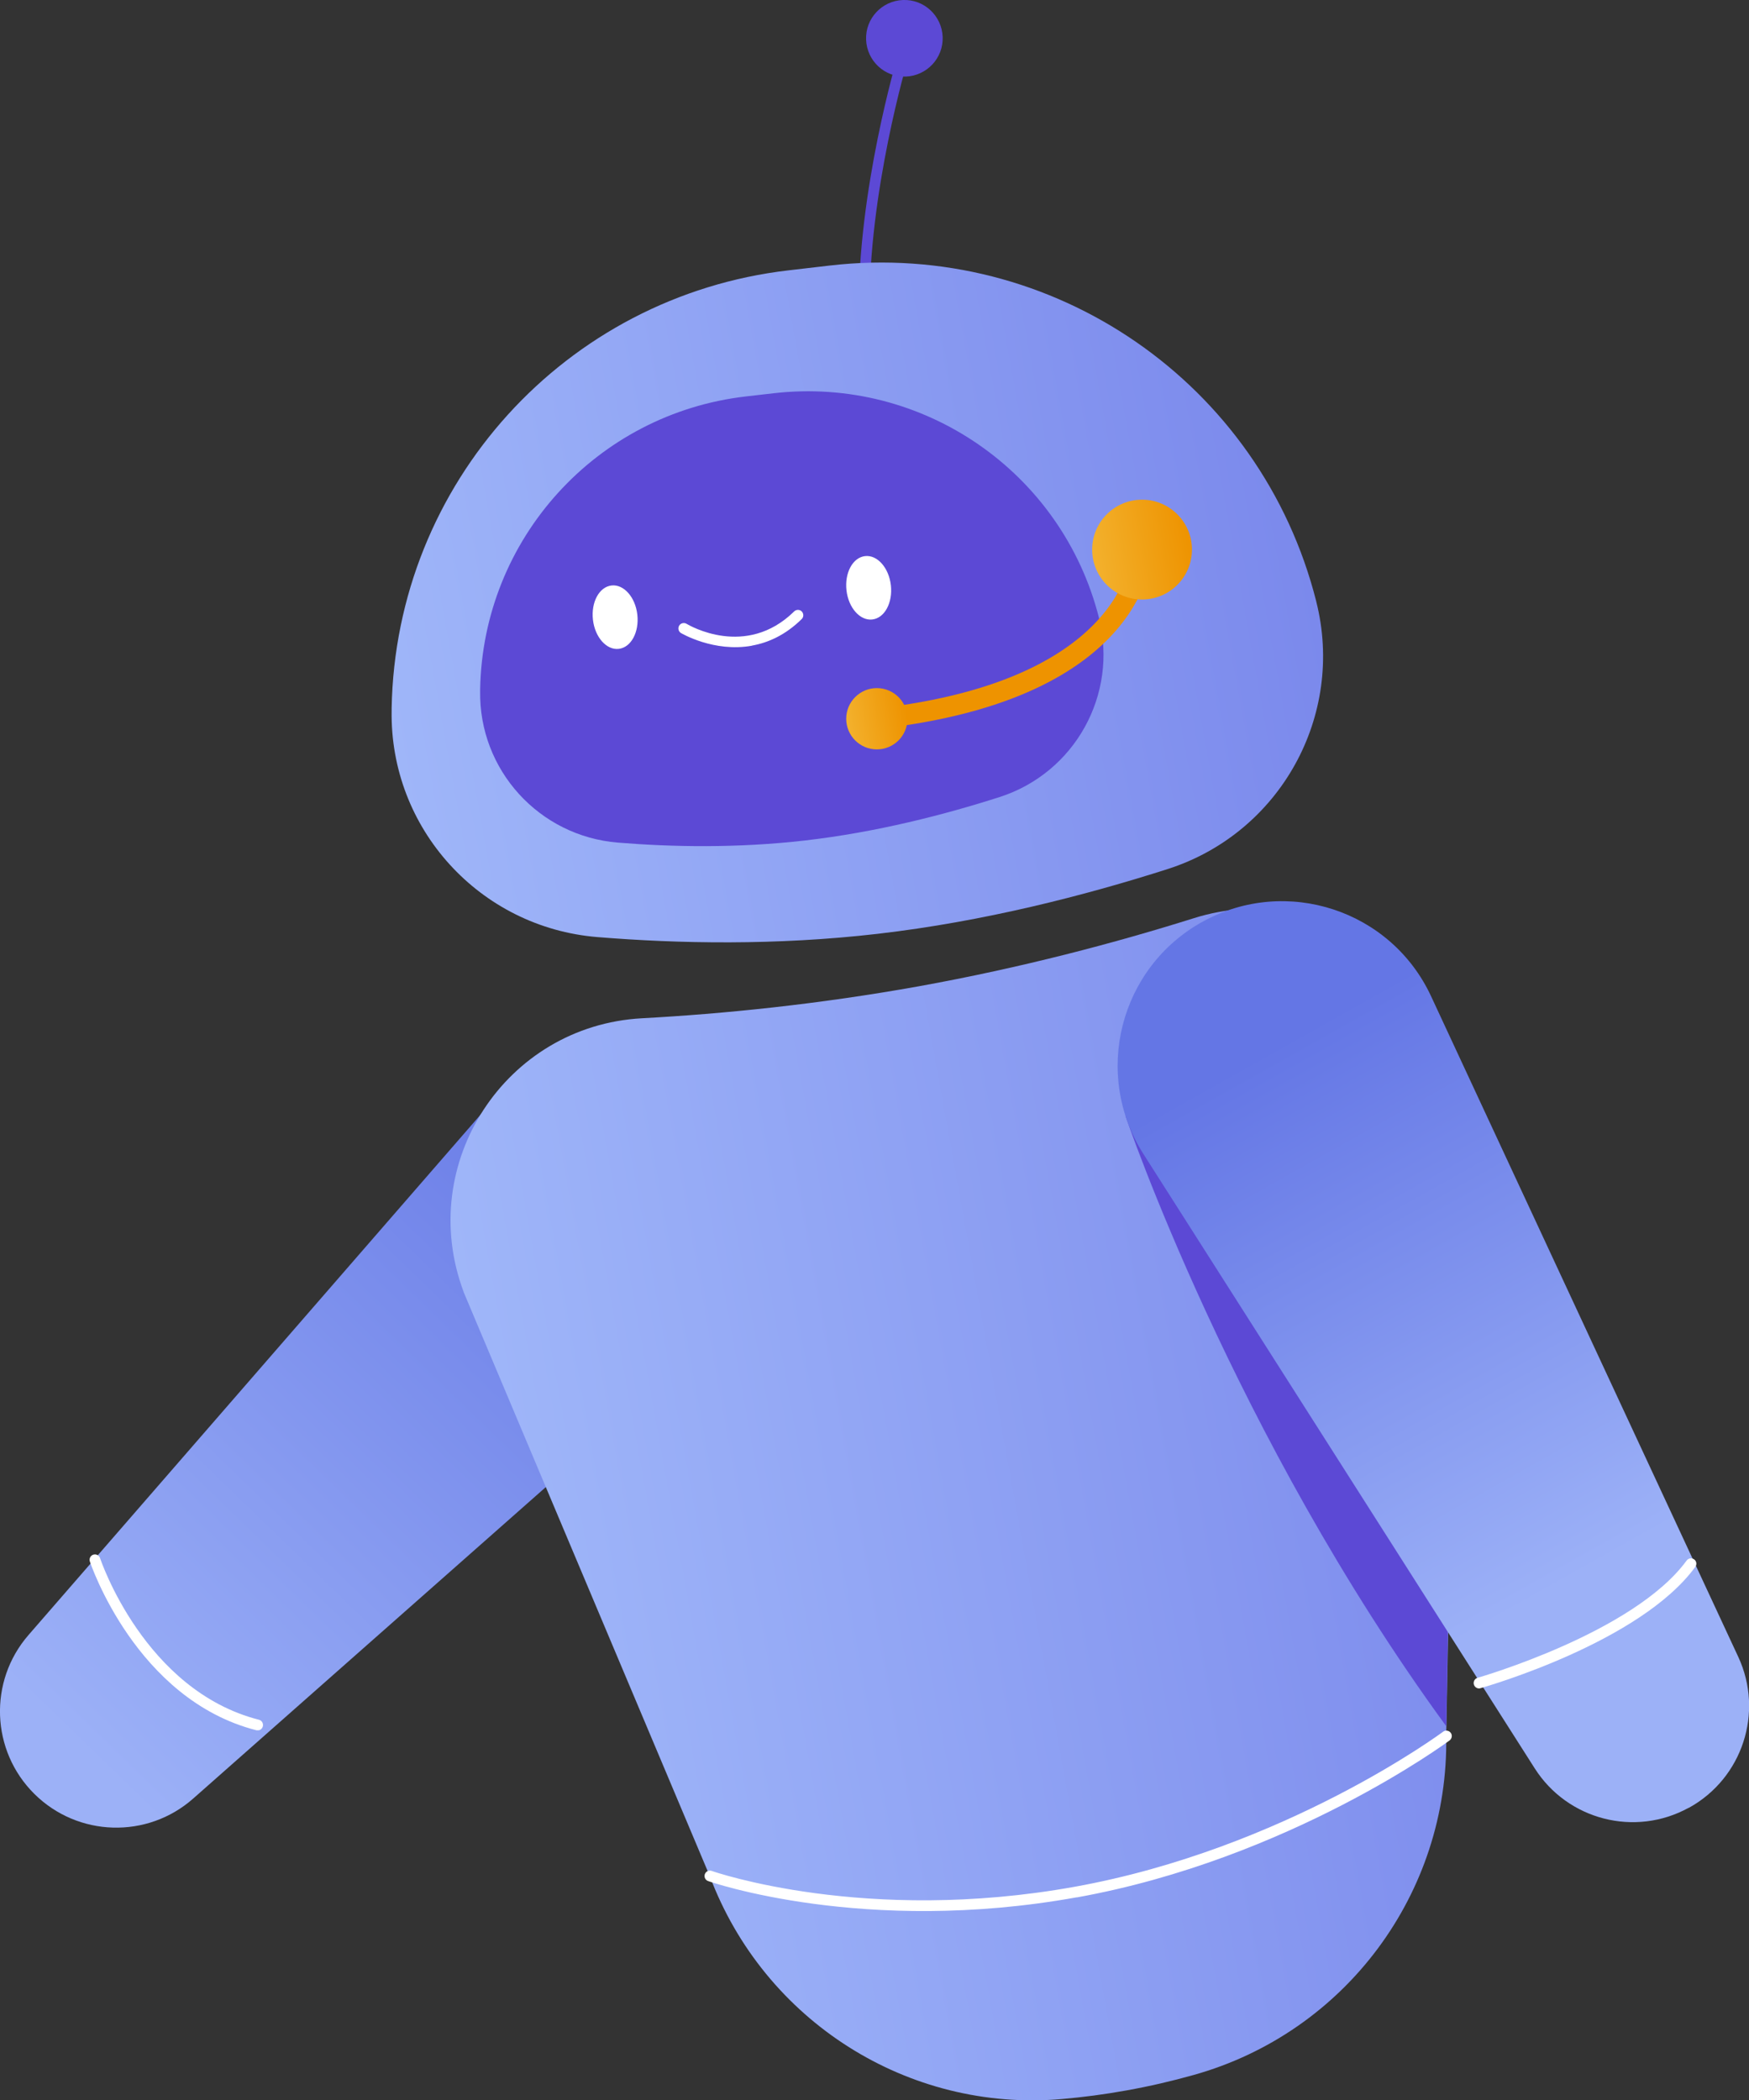 <?xml version="1.0" encoding="UTF-8"?>
<svg id="_圖層_2" data-name="圖層 2" xmlns="http://www.w3.org/2000/svg" xmlns:xlink="http://www.w3.org/1999/xlink" viewBox="0 0 193.5 232.31">
  <rect x="0" y="0" width="193.5" height="232.31" fill="#333333" stroke="none"/>
  <defs>
    <style>
      .cls-1 {
        fill: url(#_新增漸層色票_3);
      }

      .cls-1, .cls-2, .cls-3, .cls-4, .cls-5, .cls-6, .cls-7, .cls-8 {
        stroke-width: 0px;
      }

      .cls-2 {
        fill: url(#_新增漸層色票_3-2);
      }

      .cls-3 {
        fill: url(#_新增漸層色票_2-2);
      }

      .cls-9 {
        fill: none;
        stroke: #ee9300;
        stroke-miterlimit: 10;
        stroke-width: 2.26px;
      }

      .cls-10 {
        opacity: .99;
      }

      .cls-4 {
        fill: url(#_未命名漸層_7-2);
      }

      .cls-5 {
        fill: #fff;
      }

      .cls-6 {
        fill: url(#_新增漸層色票_2);
      }

      .cls-7 {
        fill: url(#_未命名漸層_7);
      }

      .cls-8 {
        fill: #5c49d5;
      }
    </style>
    <linearGradient id="_未命名漸層_7" data-name="未命名漸層 7" x1="1154.85" y1="282.99" x2="1233.78" y2="226.28" gradientTransform="translate(-1177.17 120.48) rotate(-10.22)" gradientUnits="userSpaceOnUse">
      <stop offset="0" stop-color="#9cb1f7"/>
      <stop offset="1" stop-color="#6476e5"/>
    </linearGradient>
    <linearGradient id="_新增漸層色票_2" data-name="新增漸層色票 2" x1="1208.1" y1="172.27" x2="1311.44" y2="172.27" gradientTransform="translate(-1177.17 120.48) rotate(-10.22)" gradientUnits="userSpaceOnUse">
      <stop offset="0" stop-color="#9fb6f9"/>
      <stop offset="1" stop-color="#7b89ec"/>
    </linearGradient>
    <linearGradient id="_新增漸層色票_2-2" data-name="新增漸層色票 2" x1="1204.63" y1="276.72" x2="1317.17" y2="276.72" xlink:href="#_新增漸層色票_2"/>
    <linearGradient id="_未命名漸層_7-2" data-name="未命名漸層 7" x1="1319.84" y1="293.1" x2="1297.8" y2="229.32" xlink:href="#_未命名漸層_7"/>
    <linearGradient id="_新增漸層色票_3" data-name="新增漸層色票 3" x1="1287.91" y1="172.53" x2="1298.95" y2="172.53" gradientTransform="translate(-1177.17 120.48) rotate(-10.22)" gradientUnits="userSpaceOnUse">
      <stop offset="0" stop-color="#f3b12d"/>
      <stop offset="1" stop-color="#ee9300"/>
    </linearGradient>
    <linearGradient id="_新增漸層色票_3-2" data-name="新增漸層色票 3" x1="1257.85" y1="185.74" x2="1264.63" y2="185.74" xlink:href="#_新增漸層色票_3"/>
  </defs>
  <g id="KV">
    <g>
      <g>
        <path class="cls-7" d="m3.8,198.42h0c-4.81-4.77-5.09-12.46-.65-17.57l52.85-60.82c6.9-7.94,19.07-8.39,26.54-.98h0c7.47,7.41,7.11,19.58-.77,26.55l-60.39,53.33c-5.08,4.49-12.77,4.26-17.58-.51Z"/>
        <path class="cls-5" d="m28.61,191.38c-.08.01-.17.01-.25,0-13.33-3.41-18.37-18.52-18.42-18.67-.1-.31.07-.65.38-.75.31-.1.65.07.75.38.05.15,4.9,14.64,17.58,17.88.32.08.51.41.43.73-.06.23-.25.4-.47.44Z"/>
        <g>
          <path class="cls-8" d="m95.71,35.06s-.07,0-.1,0c-.33,0-.6-.26-.6-.59-.14-13.36,4.25-28.1,4.29-28.25.09-.32.43-.49.74-.4.32.09.5.43.4.74-.04.15-4.38,14.72-4.24,27.89,0,.3-.21.54-.49.59Z"/>
          <path class="cls-8" d="m104.29,4.08c.09,2.34-1.74,4.3-4.08,4.39-2.34.09-4.3-1.74-4.39-4.08-.09-2.34,1.74-4.3,4.08-4.39,2.34-.09,4.3,1.74,4.39,4.08Z"/>
        </g>
        <path class="cls-6" d="m145.62,66.52c3.2,12.65-3.99,25.61-16.42,29.6-9.13,2.92-20.35,5.81-32.11,7.17-11.25,1.3-22.04,1.09-30.99.36-13.02-1.06-23-12.01-22.77-25.08v-.24c.44-24.87,19.22-45.57,43.93-48.43l4.55-.53c24.71-2.85,47.71,13.02,53.81,37.14h0Z"/>
        <path class="cls-8" d="m121.58,68.35c2.14,8.47-2.67,17.14-10.99,19.81-6.11,1.96-13.62,3.89-21.49,4.8-7.53.87-14.75.73-20.74.24-8.72-.71-15.39-8.04-15.24-16.78v-.16c.29-16.65,12.86-30.5,29.4-32.41l3.05-.35c16.54-1.91,31.94,8.72,36.02,24.86h0Z"/>
        <path class="cls-5" d="m70.51,67.98c.22,1.94-.69,3.63-2.05,3.79-1.36.16-2.64-1.29-2.86-3.22-.22-1.94.69-3.63,2.05-3.79,1.36-.16,2.64,1.29,2.86,3.22Z"/>
        <path class="cls-5" d="m98.56,64.73c.22,1.94-.69,3.63-2.05,3.79-1.36.16-2.64-1.29-2.86-3.22-.22-1.94.69-3.63,2.05-3.79,1.36-.16,2.64,1.29,2.86,3.22Z"/>
        <path class="cls-5" d="m83.19,71.42c-4.21.76-7.79-1.37-7.85-1.4-.28-.17-.37-.54-.2-.82.17-.28.54-.37.82-.2.27.16,6.56,3.87,11.9-1.37.24-.23.61-.23.84,0,.23.24.23.61,0,.84-1.8,1.77-3.71,2.62-5.51,2.94Z"/>
        <path class="cls-3" d="m51.29,142.88c-5.31-14.16,4.62-29.42,19.72-30.25,9.04-.49,19.51-1.54,30.65-3.54,11.35-2.05,21.7-4.79,30.45-7.54,14.31-4.49,28.92,5.97,29.18,20.97l-1.29,69.5c.3,17.4-11.18,32.8-27.94,37.49-2.39.67-4.87,1.25-7.44,1.71-2.43.44-4.81.75-7.13.95-17.04,1.49-32.96-8.66-38.97-24.67l-27.24-64.62Z"/>
        <path class="cls-5" d="m119.12,209.86c-23.51,4.24-40.61-1.74-40.78-1.8-.31-.11-.47-.45-.36-.76.11-.31.45-.47.76-.36.17.06,16.99,5.93,40.17,1.75,23.22-4.19,40.58-17.02,40.75-17.15.26-.2.64-.14.84.12.2.26.14.64-.12.84-.17.13-17.76,13.14-41.25,17.37Z"/>
        <g class="cls-10">
          <path class="cls-8" d="m124.52,123.44s11.91,35.22,35.49,67.5l.33-19.79-32.36-52.7-3.47,4.99Z"/>
        </g>
        <path class="cls-4" d="m186.82,199.96h0c-5.94,3.26-13.39,1.35-17.03-4.37l-43.29-67.95c-5.65-8.87-2.62-20.67,6.6-25.72h0c9.22-5.05,20.8-1.26,25.23,8.28l33.98,73.06c2.86,6.14.46,13.45-5.48,16.71Z"/>
        <path class="cls-5" d="m163.74,186.75c-.3.05-.59-.13-.68-.43-.09-.32.1-.65.41-.74.17-.05,17.28-4.97,23.13-12.97.19-.27.57-.32.83-.13.27.19.32.57.13.83-6.09,8.34-23.05,13.21-23.77,13.42-.02,0-.04.01-.06.01Z"/>
      </g>
      <g>
        <path class="cls-9" d="m126.35,60.79s.01,15.43-29.34,18.71"/>
        <circle class="cls-1" cx="126.35" cy="60.79" r="5.52"/>
        <circle class="cls-2" cx="97.01" cy="79.5" r="3.39"/>
      </g>
    </g>
  </g>
</svg>